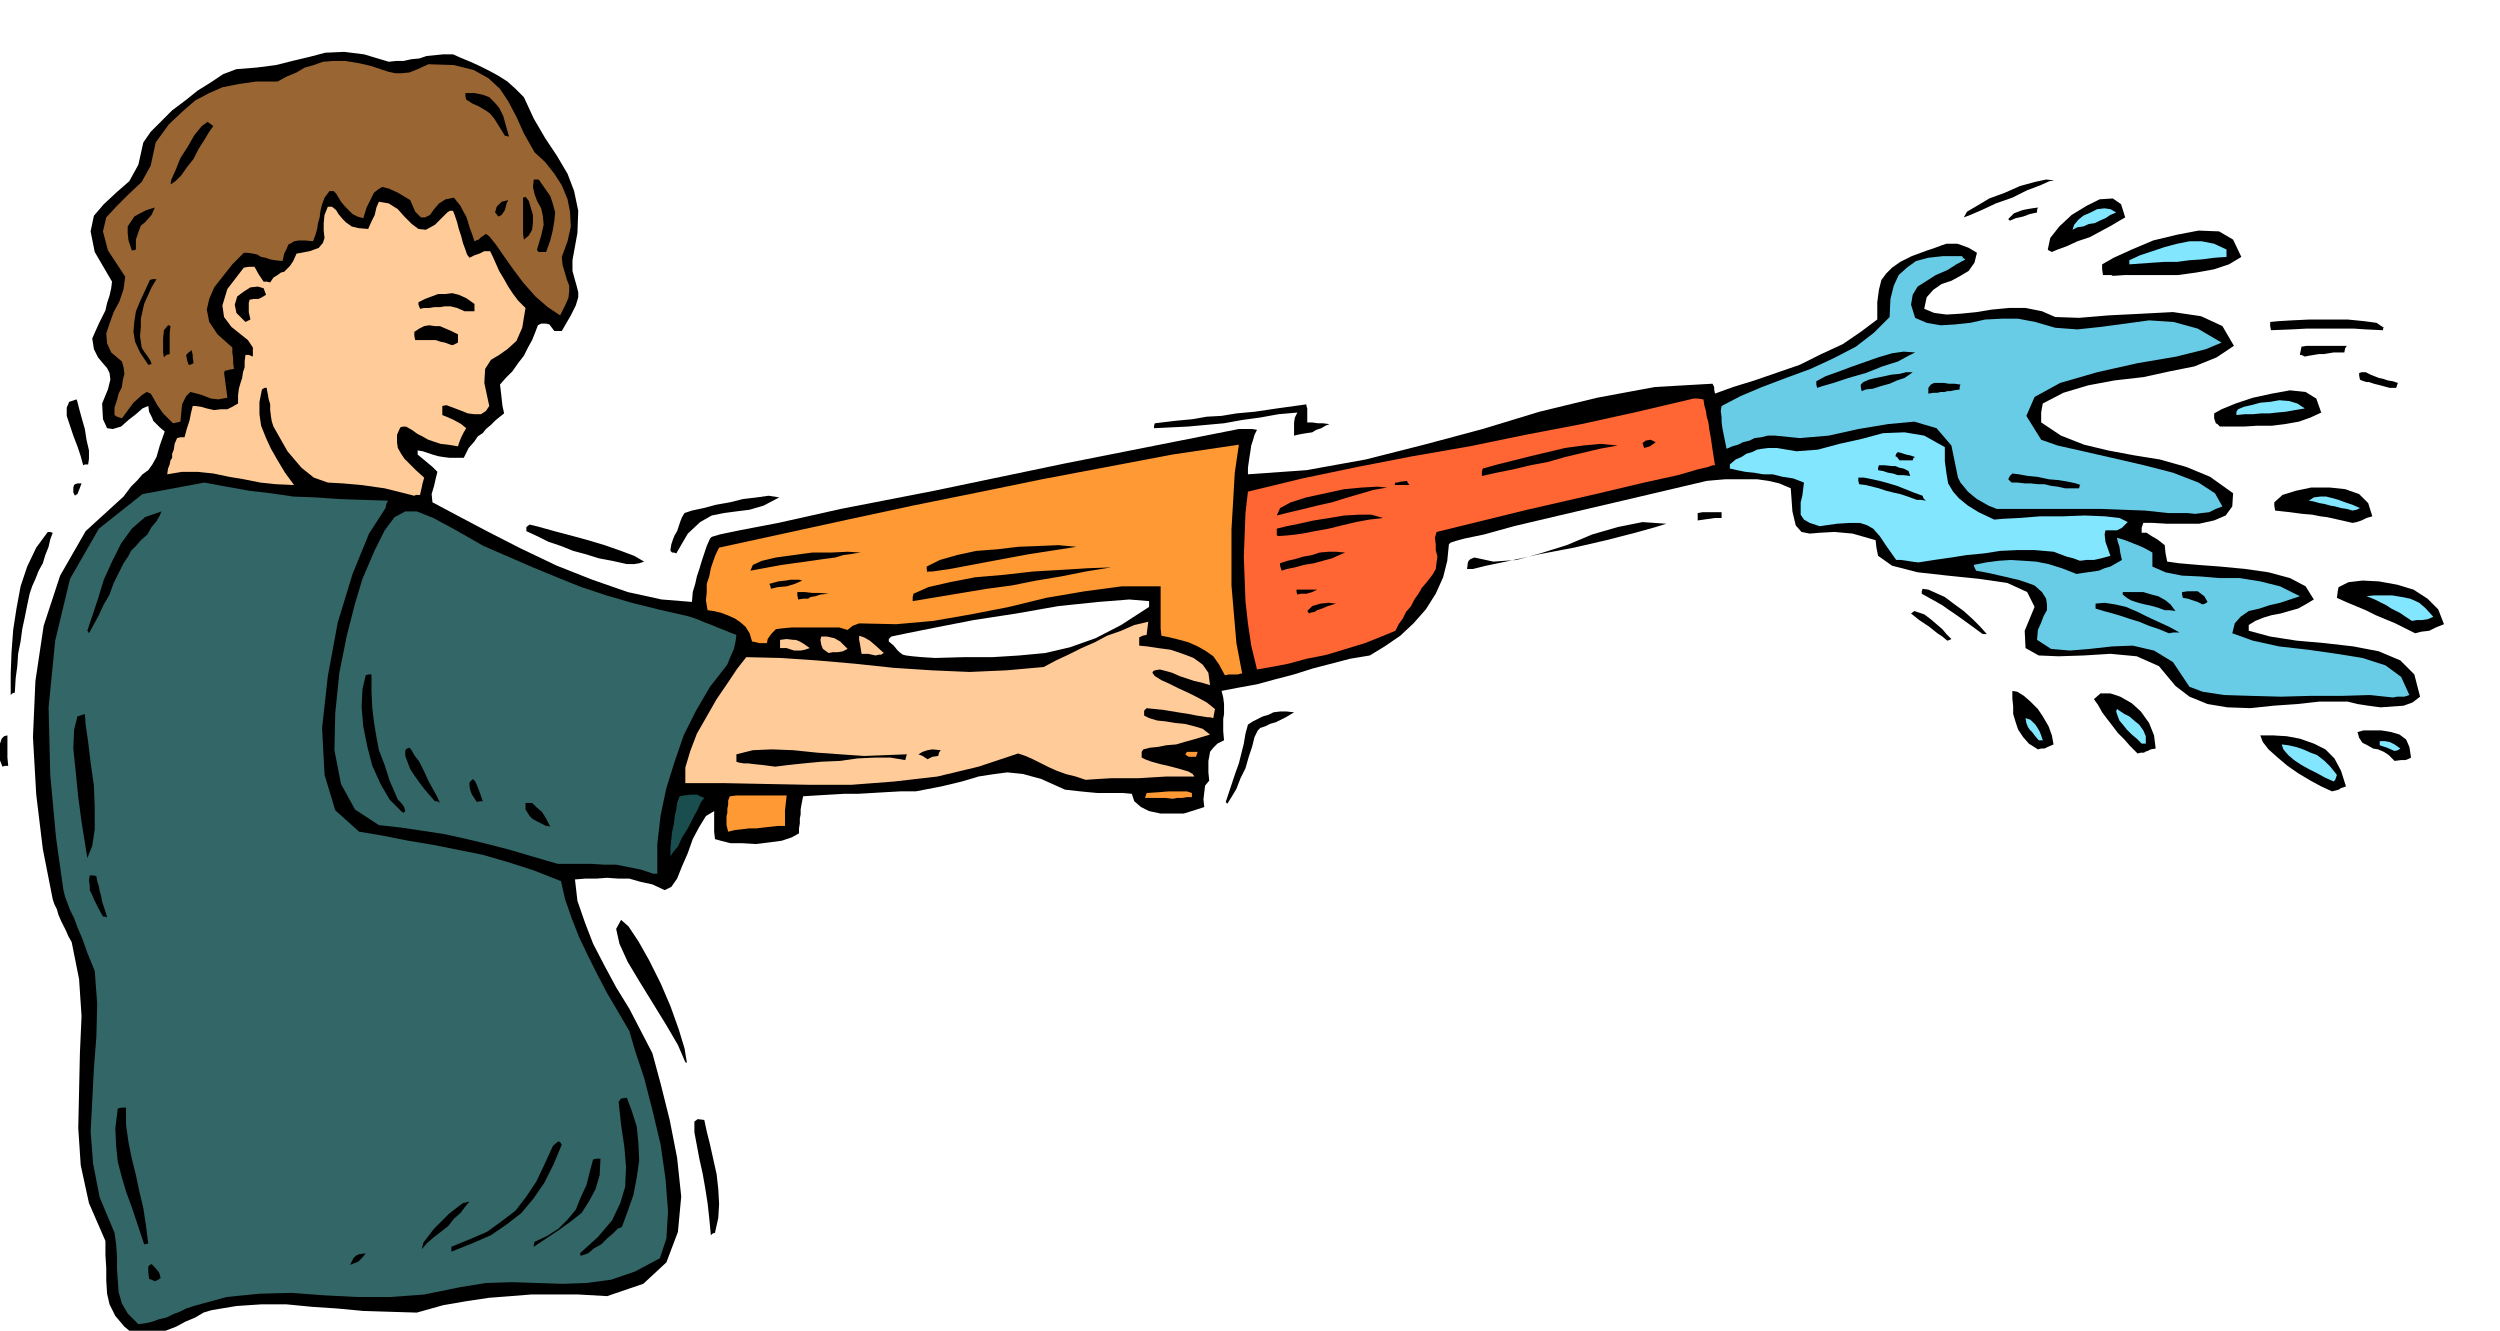 <svg xmlns="http://www.w3.org/2000/svg" fill-rule="evenodd" height="261.069" preserveAspectRatio="none" stroke-linecap="round" viewBox="0 0 3035 1616" width="490.455"><style>.brush1{fill:#000}.pen1{stroke:none}.brush2{fill:#366}.brush4{fill:#f93}.brush5{fill:#fc9}.brush6{fill:#82e6ff}.brush7{fill:#69cce6}</style><path class="pen1 brush1" d="m168 1625-17-14-11-13-7-14-3-13-1-16v-15l-1-16v-17l-20-46-10-46-3-45 1-45 1-46 2-45-3-45-9-45-4-7-3-7-3-6-3-6-3-7-2-7-3-6-2-6-12-61-8-66-4-70 3-68 10-67 20-61 31-54 46-42 9-12 8-8 6-7 7-5 5-7 5-9 4-14 6-17-6-5-4-4-4-4-1-3-4-8-1-7-7 3-8 7-9 7-9 8-10 3-7-1-5-11-1-19 7-17 3-12-1-8-3-6-6-7-5-6-5-10-2-13 4-9 4-9 4-8 4-8 2-9 3-9 2-9 1-8-21-36-5-25 4-19 12-14 15-14 16-14 11-20 6-27 9-13 13-13 13-13 16-12 15-12 16-10 15-10 16-6 25-2 23-3 20-5 21-5 19-5 23-1 24 3 30 9 9-1h9l9-2 10-1 9-3 10-1 10-1h12l9 4 12 5 11 5 12 6 11 6 11 7 10 9 10 10 12 26 14 24 14 21 13 22 8 21 5 24-1 27-6 33v13l3 11 2 7 2 8v6l-3 10-6 12-11 19h-9l-6-8-4-1h-6l-4 2-3 8-4 10-5 9-5 10-7 9-7 10-8 8-7 8 1 8 1 9 1 9 2 9-10 8-6 6-6 5-4 5-6 4-4 6-7 8-6 12h-17l-8-1-6-1-7-2-6-2-6-2-6-1v5l6 5 6 5 6 5 6 6-2 8-2 9-3 10 1 10 30 16 36 19 41 21 44 21 43 17 43 15 41 9 37 3 1-12 3-10 2-9 3-9 3-10 3-9 3-9 4-9 2-2 10-3 24-5 47-9 76-17 113-22 158-33 212-42h16l6 1-3 6-2 7-2 6-1 7-1 6-1 7-1 7v8l71-5 72-13 71-18 71-19 69-21 70-17 70-13 70-4 1 2 1 2v3l1 5 22-8 26-8 26-9 29-10 26-13 26-12 22-15 20-15v-21l2-15 3-12 6-8 7-7 10-7 14-7 19-7 9-3 8-3 6-2h13l6 2 8 3 10 6-3 12-7 10-10 6-11 6-12 4-10 7-8 9-3 14 12 5 15 2 17-1 20-2 18-3 21-2h20l20 4 16 7 29 1 36-3 40-2 38-2 34 5 26 12 14 24-21 14-27 11-30 6-32 7-35 4-32 6-30 9-25 13-1 5-1 6v12l24 16 28 11 29 7 32 6 31 5 32 9 29 12 28 20-1 16-8 11-14 6-18 4h-40l-17-1h-11l-2 6v6h6l6 4 7 4 9 7 1 10 2 10 14 2 23 2 27 2 31 3 28 4 26 7 19 10 10 16-10 6-9 5-11 3-10 3-11 2-10 3-10 4-8 5v7l26 7 32 5 34 3 35 4 31 6 26 11 17 17 7 27-9 7-11 4-14 1-14 1-15-2-13-2-12-3h-34l-27 3-29 2-28 3-28-1-24-4-22-9-17-13-20-24-27-12-32-3-32 2-31 1-24-1-16-9-1-21 12-29-9-18-24-11-34-5-39-4-36-4-31-8-17-12-2-10-1-9-28-8-22-2-18 1-12 1-10-2-7-8-4-17-2-28-14-6-13-3-14-2h-38l-12 1-11 1-102 24-77 18-55 13-36 10-24 5-11 3-6 2-2 2-2 20-5 20-9 20-12 19-15 17-16 15-19 13-18 11-24 4-23 6-23 6-22 7-23 6-22 6-22 4-21 4 2 8 1 8v12l-1 6v15l1 11-8 4-5 5-4 5-1 6-1 5v14l1 10-5 6-1 8-1 9 1 9-12 4-13 4h-28l-14-3-10-5-8-7-3-9-11-1h-31l-11-1-10-1-9-1-9-1-29-13-22-6-19-2-16 2-19 3-20 6-25 6-31 6h-18l-18 1-17 1-17 1h-17l-17 1-17 1-16 1-1 5-1 5-1 6v6l-1 5v6l-1 6v6l-9 5-12 4-15 2-16 2-17-1h-14l-12-3-7-2-1-9v-25l-10 6-8 13-8 15-6 17-7 16-6 15-7 10-8 4-15-7-14-3-14-4h-13l-14-1-13 1h-14l-12 1 3 26 9 26 10 26 14 27 14 26 16 26 14 27 14 27 10 37 11 44 9 46 5 47-4 43-14 37-28 26-44 15-35-2h-57l-25 2-26 2-27 4-29 5-32 9-33-1-32-1-32-3-30-2-31-3h-31l-30 2-30 5-10 3-10 6-12 5-11 6-13 5-12 5-12 2-9 2zm967-826 36-1h34l32-2 32-3 30-7 31-11 31-16 34-22v-7l-24-2-38 3-48 5-51 9-52 8-46 9-35 7-19 4-3 3v3l6 5 4 5 3 3 4 3 4 1 8 1 11 1 16 1z"/><path class="pen1 brush2" d="m168 1608-13-13-7-12-4-14-1-14-1-15v-14l-1-15-2-14-18-43-8-41-3-39 2-38 2-39 3-38 1-40-3-40-9-22-6-17-6-14-4-11-5-10-3-8-3-8-2-8-9-64-7-76-2-82 8-81 18-75 35-61 53-42 75-14 27 5 28 5 26 3 27 4 27 1 28 2 29 1 31 1-2 4-1 5-20 31-20 49-18 59-12 65-7 63 3 57 13 43 29 26 30 5 30 6 30 5 30 6 30 6 31 9 31 10 33 13 5 22 8 23 9 23 11 23 11 22 12 23 13 22 14 24 7 24 11 33 10 39 10 42 6 42 3 39-2 33-8 24-30 16-29 10-30 4-29 1-31-1-30-1-32 1-31 5-44 9-41 3h-41l-39-2-40-3-39 1-40 4-40 11-9 3-8 4-8 3-8 4-9 2-8 3-9 2-8 1z"/><path class="pen1 brush1" d="m188 1556-4-2-3-1-1-8v-7l2-2 2-1 3 3 6 7 1 3 1 4-3 2-4 2zm237-20 4-8 3-3 4-2 8-1-4 5-5 5-5 2-5 2zm280-11-1-3 22-20 17-20 10-21 6-20 1-24-2-24-4-27-3-28 3-4 7-1 6 16 6 19 2 20 1 21-3 21-4 21-7 20-7 19-5 2-6 6-7 6-7 7-9 5-7 6-6 2-3 1zm-157-5v-6l22-9 21-9 18-13 17-13 13-17 12-18 10-21 10-22 3-3 4-3 2 1 2 3-10 24-11 22-13 19-15 18-18 14-19 13-23 10-25 10zm-36-3 2-8 6-8 7-9 9-9 9-9 9-7 8-6 8-2-5 6-6 8-8 7-7 9-9 7-9 7-8 7-6 7zm136-3v-3l1-3 15-7 14-9 11-11 10-12 6-15 7-15 4-16 4-15 4-1h5l-1 20-5 17-8 15-9 14-14 11-14 10-15 10-15 10zm-473-3-8-24-7-21-7-19-5-17-5-19-2-19-1-22 3-24 5-1h5v21l3 21 4 20 5 20 4 19 5 21 3 20 3 23-4 1h-1zm688-11-2-21-2-18-3-19-3-17-4-18-3-16-3-16v-13l4-3 8 1 3 14 4 16 4 18 4 18 2 18 1 18-1 17-4 18-3 1-2 2zm-31-210-9-21-14-24-16-26-16-26-15-25-10-22-4-18 6-11 9 8 12 18 13 23 14 28 12 28 10 28 7 23 3 18-1-1h-1zm-707-177-5-9-3-6-3-6-2-5-3-6v-5l-1-7 1-6h4l4 1 1 6 2 6 1 6 2 7 1 6 2 6 2 6 2 7-3-1h-2z"/><path class="pen1 brush2" d="m793 1061-15-5-15-3-15-3h-15l-15-1h-41l-31-9-27-8-27-7-25-6-27-6-26-4-27-4-27-3-29-19-17-31-8-41 1-45 5-49 9-45 10-39 9-30 15-35 12-24 12-16 13-7h14l20 8 26 14 35 20 30 13 30 13 29 12 30 12 30 10 31 9 32 8 35 8 7 2 8 3 7 3 8 3 7 3 8 3 7 3 8 3-1 8-2 9-4 9-4 10-21 27-17 29-15 30-11 32-10 32-7 33-4 35v36h-5z"/><path class="pen1 brush1" d="m106 1042-3-19-4-25-4-30-3-30-3-29 1-23 4-16 9-3 1 13 3 21 3 25 4 28 1 27v26l-3 20-6 15z"/><path class="pen1" style="fill:#1a4d4d" d="M814 1040v-11l1-10 1-9 2-9 1-9 2-9 1-8 3-8 5-1 8-1h8l9 4-4 5-4 9-6 11-6 12-7 11-5 11-6 7-3 5z"/><path class="pen1 brush4" d="m884 1010-2-8v-11l1-4v-5l1-5v-5l2-5 8-1h61l-1 9-1 9v19h-9l-9 1-9 1-8 1h-9l-8 1-9 1-8 2z"/><path class="pen1 brush1" d="m663 1003-6-3-6-3-5-3-3-3-5-8v-8h8l5 5 7 6 5 8 5 10-3-1h-2zm-175-17-15-15-11-19-10-22-6-23-5-25-2-23 1-22 4-17 3-1h4v21l1 20 2 17 3 18 3 16 7 18 6 19 10 23 4 4 3 4 1 2 1 4-2 2-2-1zm1000-12 4-12 4-12 4-12 4-11 3-12 3-12 2-12 3-11 6-4 6-3 6-3 7-2 6-3 8-1h8l9 1-5 3-5 3-6 3-6 3-7 2-6 3-6 2-3 3-4 8-3 12-4 12-4 14-6 12-5 13-6 10-5 8-1-1-1-1zm-960-1-7-8-6-7-6-8-5-7-6-9-3-8-3-8v-7l2-2 3-1 2 2 4 7 6 8 6 12 5 11 6 11 5 9 3 7-3-2h-3zm51 1-6-9-2-5-1-5v-5l2-2 2-2 3 3 3 7 3 8 3 9h-4l-3 1z"/><path class="pen1 brush4" d="m1424 970-9-1h-25l1-3 1-3 15-1 12-1h22l6 2v5h-6l-6 1h-6l-5 1z"/><path class="pen1 brush1" d="m2831 961-13-6-13-7-15-9-13-9-13-11-10-9-7-9-3-8h15l17 1 16 3 17 6 14 7 11 11 8 15 6 19-6 2-3 2-4 1-4 1z"/><path class="pen1 brush5" d="M832 951v-19l6-20 8-21 12-21 12-21 13-19 12-18 11-14 41 1 45 3 46 4 47 5 46 3 46 2 45-2 45-4 15-8 15-7 16-8 16-7 15-8 17-6 16-7 17-4-1 8-1 8-5 1-4 2v10l10 1 13 2 15 2 15 5 13 5 11 8 7 10 2 15-10-3-9-2-9-3-9-3-9-4-7-2-8-2-6 1-2 1-1 2 3 4 8 5 9 4 12 6 11 5 12 6 11 6 10 8-1 5-1 6-4-1h-3l-6-1-7-1-10-2-13-2-18-3-20-2-3 3v6l6 3 10 3 10 1 12 2 11 1 12 3 10 3 9 7-10 3-10 3-11 3-10 3-12 1-10 2-10 1-8 2-2 3v7l4 2 8 3 11 3 13 3 11 3 10 3 5 3 2 3h-34l-17 1-16 1h-33l-17 1-15 1-12-4-12-3-11-4-9-4-10-5-10-5-9-4-9-3-48 16-50 12-52 6-52 4h-53l-52-1-50-1h-47z"/><path class="pen1 brush6" d="m2833 949-11-5-9-5-10-5-9-5-9-6-7-6-6-7-2-6 8 1 9 2 9 3 9 4 8 3 9 7 7 7 8 10-2 6-2 2z"/><path class="pen1 brush1" d="m3 931-4-10v-9l1-9 2-6 3-3 4-1v27l1 10H6l-3 1zm938 0-15-2-10-1-8-1h-5l-6-1-3-1v-9l20-5 23-1 26 1 29 3 28 2 29 2 26-1 26-1-1 3-1 4-18-3h-19l-21 1-21 3-23 1-21 2-19 2-16 2zm1966-7-7-7-6-4-7-3-6-1-7-4-6-3-4-6-2-7 7-2h22l12 2 10 3 8 6 4 9 2 13-4 2-3 1h-5l-8 1zm-1781-2-6-4-5-2 5-3 6-2 6-1 10 1-2 3-1 4-7 1-6 3z"/><path class="pen1 brush4" d="m1443 919-3-2-1-1 2-3h13l-1 3-1 3h-9z"/><path class="pen1 brush1" d="m2595 915-9-9-7-8-8-8-6-8-7-9-6-8-5-9-5-7 8-7h12l12 4 14 8 11 10 10 14 6 15 2 16-6 1-4 2-3 1-1 1h-4l-4 1z"/><path class="pen1 brush6" d="m2907 912-9-4-9-3v-5h6l6 1 6 3 7 5-3 2-4 1z"/><path class="pen1 brush1" d="m2474 910-11-7-7-8-6-9-3-9-3-10v-9l-1-10v-9l6 1 8 5 8 7 9 9 6 9 7 12 4 11 2 11-7 3-4 2h-4l-4 1z"/><path class="pen1 brush6" d="m2600 903-6-6-6-5-6-6-4-5-5-6-2-5-2-6 1-3 3 2 6 4 6 3 7 6 5 4 5 7 3 7v9h-5zm-125-4-5-6-3-4-3-3-2-3-2-5-1-6 6 2 6 6 2 3 3 5 2 5 2 6h-5z"/><path class="pen1 brush7" d="m2905 847-28-3-33 1h-38l-37 1-37-1-32-1-26-4-16-6-20-30-23-14-26-6-25 1-27 3-24 2-23-2-17-11 1-12 4-9 3-8 4-7v-7l-1-7-5-8-9-8-8-3-6-2-6-2-5-1-8-2-9-2-13-3-16-3-2-4-1-3 15-3 15-2 15-1 16 1 15 1 15 3 16 5 18 7 6-1 7-1 7-1 7-1 7-3 7-2 7-4 7-4-2-9-1-7-2-6-1-5 10 3 10 4 5 2 5 2 6 3 7 4v17l16 7 20 4 22 1 24 2h24l25 4 24 6 24 12-12 4-12 4-13 3-12 4-13 3-10 7-7 8-3 12 25 9 32 7 35 4 35 5 31 5 28 9 19 14 10 22-3 1-3 1h-9l-5 1z"/><path class="pen1 brush1" d="M13 844v-26l1-26 2-27 4-26 5-27 8-24 11-23 14-19h3l3 1-3 8-2 9-4 10-3 10-5 9-4 10-4 9-3 9-3 14-3 15-3 14-2 15-3 15-1 15-2 15-1 17-3 1-2 2z"/><path class="pen1 brush4" d="m1487 820-7-13-7-10-10-7-9-5-11-5-11-3-12-3-10-2-1-9v-51h-47l-45 6-47 8-45 11-46 9-46 8-45 4-45-1-8 3-6 5-10-3h-58l-11 1-8 1-5 5-3 4-2 3-1 5h-9l-4-1-5-1-3-10-5-8-7-6-6-4-9-4-8-3-9-2-7-1-2-12 1-10v-10l3-9 2-10 3-9 3-8 4-8 78-17 78-17 79-17 79-16 78-16 79-15 79-15 81-12-5 34-2 35-2 34v68l3 35 3 35 7 37h-2l-3 1h-11l-5 1z"/><path class="pen1" style="fill:#f63" d="m1526 813-7-29-4-27-3-27-1-27-1-27 1-26 1-27 3-26 66-16 67-14 67-13 69-12 68-14 68-13 68-15 68-16h5l7 1 1 7 2 7 1 7 2 7 1 8 2 11 2 14 3 19h-3l-5 2-13 3-24 7-41 9-59 14-83 19-110 27-2 7 1 8v7l2 8-1 7-1 8-4 7-7 9-6 7-4 7-5 7-4 8-6 7-4 8-5 7-4 8-17 7-20 8-23 7-23 7-25 5-22 6-21 4-17 3z"/><path class="pen1 brush5" d="m1063 796-9-2h-8l-1-6-1-6-1-5v-5l6 2 7 4 7 6 10 9-2 1-1 1h-3l-4 1zm-57-3-7-5-2-5-1-6 1-4h7l9 2 7 4 9 9-6 3-6 1h-6l-5 1zm-42-3-9-3h-8v-10l8-1 8 1h3l5 2 5 3 7 5-6 2-5 1h-8z"/><path class="pen1 brush1" d="m2364 778-6-5-6-4-5-4-5-4-6-4-6-4-5-4-5-4 4-3 6 2 6 2 8 6 7 6 7 6 5 6 6 6-2 1-3 1zm43-8-15-11-11-8-10-7-6-4-7-5-7-4-9-5-9-5v-3l1-3 7 1 9 4 11 5 12 9 11 8 11 10 9 9 8 9h-5zm226-1-12-5-12-4-12-5-10-3-12-4-10-3-11-3-10-3v-6l11-1 13 2 13 3 14 6 12 6 13 6 13 6 13 7h-7l-6 1zm299 0-12-6-12-6-12-5-12-5-12-6-12-5-12-5-11-5 1-8 1-5 12-6 17-2 20 1 22 4 20 6 17 11 13 13 7 18-10 4-8 4-9 1-8 2zm-2826-3 6-18 7-21 7-23 10-22 11-22 13-18 16-14 20-7-2 5-4 7-6 7-5 9-8 7-6 7-6 6-3 6-6 9-6 12-6 12-5 14-7 12-6 13-6 11-6 11-1-2-1-1z"/><path class="pen1 brush6" d="m2928 754-9-6-6-4-6-3-4-2-6-4-6-3-8-4-10-4 9-1h22l12 2 10 2 11 5 8 7 9 10-7 3-7 1h-6l-6 1z"/><path class="pen1 brush1" d="m1589 745-1-2-1-1 6-6 10-3 10-1 9 1-10 3-7 3-6 2-3 2-5 1-2 1zm1039-4-8-3-7-2-9-2-8-2-9-3-5-3-5-4v-3h25l10 3 8 2 9 5 6 5 6 8-7-1h-6zm46-7-6-3-6-2-6-2-6-1-1-4v-3l7-1h12l4 3 4 3 4 7-3 2-3 1zm-1705-6-1-5v-4h9l9 1h10l10 1-10 1-6 2-6 1-3 2h-6l-6 1zm139 2v-5l1-4 18-8 26-6 31-6 35-3 35-4 35-2 32-2 28-1-31 5-30 6-30 5-30 6-30 4-30 5-30 5-30 5zm467-8-1-3v-3h25l-6 3-7 2h-7l-4 1zm-639-7-1-4-1-2 11-3 9-1 6-1h10l4 1-9 4-10 3-11 1-8 2zm190-20-1-4v-3l16-8 21-6 23-5 26-2 25-3 26-1 23-1 22 2-58 9-43 8-32 6-21 4-14 2-7 1h-5l-1 1zm-215-2 3-7 11-5 17-4 22-3 22-3h23l20-1 16 1-7 1-6 1-8 1-10 3-15 2-21 3-29 4-38 7zm645 0-2-6v-3l9-3 9-2 10-3 11-2 9-3 11-1h9l11 1-7 3-9 4-11 3-11 3-12 2-11 3-10 2-6 2zm232-2h-7l1-8 1-2 2-2 5-2 23 5 28-2 29-8 32-10 31-13 31-9 30-6 29 2-13 4-25 7-35 9-39 9-42 8-36 8-29 6-16 4zm-1027-6-18-4-16-3-16-5-15-4-15-6-15-5-14-7-13-6v-5l4-3 12 3 18 5 19 5 22 6 20 6 20 7 16 6 12 7-6 2-6 1h-9z"/><path class="pen1 brush6" d="m2329 683-8-1-6-1-7-1h-6l-12-17-8-12-8-9-7-4-9-3h-12l-16 1-21 3-12-4-7-4-4-6v-15l2-8 1-8 1-8-13-5-13-2-12-3h-11l-12-2-10-1-10-2-9-2v-5l7-6 7-3 6-4 7-2 6-3 6-1 8-1h10l24 4 26-2 26-7 27-6 26-7 26-1 24 4 25 14v17l2 15 2 12 6 10 7 8 11 9 13 8 19 9 11-1 20-1 25-2h28l26-1 24 1 18 2 10 5-7 7-6 3h-14l-1 5 1 9 6 17-11 3-9 2h-9l-8 1-8-3-8-2-8-3-8-3-23-2h-21l-21 1-19 3-21 2-19 3-21 3-19 3z"/><path class="pen1 brush1" d="m816 671-2-2v-2l1-6 2-6 2-5 3-5 2-6 2-6 2-5 3-5 9-3 14-3 15-4 17-3 16-4 17-2 14-2 13 2-19 10-17 5-16 2-15 2-15 3-14 8-15 14-14 24-3-1h-2zm736-20-2-1v-8l12-3 15-3 18-4 19-3 18-3 18-1h15l14 4-17 2-16 3-17 4-16 4-17 3-15 3-16 2-13 1zm1304-16-13-3-9-2-9-2-8-1-10-2-12-1-15-2-18-2-1-6v-4l10-9 16-5 19-4h22l19 2 17 6 11 11 5 16-7 2-6 3-6 2-5 1zm-795-3v-9l6-1h23v7h-8l-7 1-7 1-7 1zm-511-6 4-9 13-7 19-6 23-5 23-5 22-2 18-1 12 1-17 3-17 5-17 5-16 5-18 4-16 4-17 4-16 4z"/><path class="pen1 brush7" d="m2632 623-28-3-27-1-26-1h-127l-10-4-7-4-7-4-5-4-6-5-4-5-5-6-3-6-8-39-18-21-27-8-32 3-36 6-36 8-35 3-30-3h-9l-8 2-8 1-6 3-8 2-6 3-7 2-7 3-3-15-2-10-1-8v-5l-1-8 1-6 23-12 26-11 29-11 30-11 28-13 27-14 22-17 19-19 1-22 4-16 6-13 10-9 11-8 15-4 18-2h23l1 2 3 2-11 6-11 7-14 6-11 7-11 7-6 10-2 12 5 16 14 6 17 3 17-1 19-2 18-4 20-1h20l21 4 24 7 27 2 28-3 30-4 29-4 30 2 29 8 29 17-19 8-36 9-47 8-49 11-45 13-31 17-10 23 18 29 20 7 31 7 35 8 39 9 35 9 31 12 20 13 9 16-8 3-8 4-9 1-8 1-10-1h-23z"/><path class="pen1 brush6" d="m2856 620-7-2-7-1-7-2-6-1-7-2-6-1-7-2-6-1 6-4 8-1h7l8 2 7 2 8 3 9 3 9 4-4 2-5 1z"/><path class="pen1 brush1" d="m2327 607-11-4-9-3-9-2-8-2-9-3-8-2-8-2-8-1-1-4v-4h7l10 2 9 2 11 3 10 3 10 4 10 4 11 4 1 3 3 3-6-1h-5zM91 602l-2-4v-6l1-3 1-1 3-1h5l-3 8-2 5-2 1-1 1z"/><path class="pen1 brush5" d="m503 602-36-9-28-4-23-2-18-1-17-6-15-12-17-20-17-30-2-6-1-6-1-8v-7l-2-7-1-6-1-5v-2h-3l-3 2-3 15v15l2 14 6 15 6 13 8 14 9 15 11 15-22-1-19-2-20-4-18-3-19-4-19-2h-19l-18 3 1-7 2-5 1-5 2-3v-5l2-5 1-7 3-7 4-1h5l3-11 3-9 2-10 2-8h3l7 1 7 2 9 2 8-1h8l6-3 7-4v-10l1-8 2-7 2-6 1-7 2-6v-7l1-8h4l5 2v-11l-6-9-10-8-10-8-9-12-2-14 6-20 20-26 6-1h7l5 9 6 9h4l4 1 4-6 5-3 4-3 4-1 3-3 4-4 4-6 4-9 16-3 11-4 5-6 2-6-1-9v-9l1-10 4-10h5l5 4 3 5 5 6 4 4 7 5 8 2 12 1 4-9 4-8 2-9 3-7 12 2 11 7 8 9 9 9 8 6 9 1 11-6 15-15 3-2h4l2 5 3 9 2 8 3 9 2 8 3 8 2 6 3 4 6-3 6-2 6-3h7l3 6 4 9 4 9 6 10 5 9 6 9 6 8 9 9-4 24-7 16-11 10-10 7-10 6-7 11-1 17 6 28-4 6-6 4h-8l-8-1-10-4-8-3-8-3-5 1v11l5 2 9 4 9 5 6 5-3 5-3 6-2 5-2 6-12-2-9-1-9-3-6-2-7-4-6-3-7-5-7-4h-4l-3 1-4 9v9l1 7 4 7 4 6 7 7 7 7 10 9-2 7-1 5-1 4-1 5h-5l-2 1z"/><path class="pen1 brush1" d="m2507 593-9-2-8-1-8-2h-8l-9-1h-7l-9-1h-7l-3-3-1-1 2-4 3-3 8 1 11 2 11 1 14 3 12 1 12 2 9 2 6 2h-1l-1 4h-17zm-814-4 1-3h2l4-1 8-1 1 2 2 3h-18zm106-11v-5l1-4 18-5 20-5 20-5 21-5 21-5 22-3 21-2 21 2-22 4-21 5-21 5-21 6-21 4-21 5-20 4-18 4zm505-1-6-2-6-1-6-2-6-1v-3l1-3h7l9 1h4l5 2 5 1 6 3 1 3 1 3-8-1h-7zM101 565l-3-11-4-12-5-13-4-12-4-12v-10l3-7 9-3 1 3 2 8 3 11 4 14 2 13 3 13v10l-1 7h-4l-2 1zm2205-6-3-4-2-1 1-3 2-2 4 1 6 2 5 1 6 2-2 1-1 3h-16zm-310-15-2-6 4-3 6-1 6 3-7 5-7 2zm-425-15v-16l1-6 3-6-23 2-22 4-22 3-22 4-22 2-22 2-21 1-20 1v-3l1-3 25-3 21-2 17-3 18-1 18-3 22-2 27-4 36-5v2l1 3v17h6l7 1h6l8 1-5 2-5 3-6 2-5 3-7 1-6 1-5 1-4 1zm1124-11-3-3-2-1-2-6v-6l9-5 17-7 21-7 23-5 22-4 19 2 13 8 6 17-13 6-14 5-17 3-16 2h-18l-16 1h-29z"/><path class="pen1" style="fill:#963" d="m210 514-12-12-7-10-5-9-3-5-5-2-6 4-10 9-14 19-6-2-3-2v-9l3-9 2-8 4-8 1-8 2-8-1-8-2-7-13-11-5-11-1-12 4-12 5-14 7-13 5-15 2-15-21-32-6-23 4-17 13-14 14-14 16-15 11-20 6-28 16-22 17-16 15-13 17-9 16-7 20-4 21-3h26l11-6 12-5 10-6 11-3 11-4 13-1h14l18 3 13 3 12 4 9 3 9 2h7l10-1 10-4 13-6 31 1 24 6 18 10 14 13 10 15 10 19 9 20 13 23 13 12 11 14 9 14 7 17 3 15 1 18-4 18-7 19 1 10 3 10 2 7 3 8v7l-1 8-4 9-6 12-15-10-15-13-15-17-12-16-12-17-9-13-8-10-4-3-6 4-3 3-3 1-2 1-3-9-3-8-2-7-2-6-4-7-3-6-4-5-4-5-10 2-8 5-6 7-5 7-6 3h-5l-7-7-6-14-15-9-11-5-8-2-5 3-5 4-4 8-5 10-4 13-7-2-6-3-5-5-4-4-5-6-3-5-3-5-3-3h-5l-6 8-3 8-2 8-1 8-2 7-1 7-2 7-3 8-10-1h-7l-6 1-3 2-4 2-2 5-3 6-2 9-9-1-6-1-6-2-5-1-5-3-5-1-6-1h-5l-14 14-11 14-11 14-6 14-3 13 3 15 10 15 18 16v6l1 7v6l1 7-6 1-3 1h-2l-1 3 1 7 1 8 1 7 1 8-11 2-9-1-10-4-7-2-8-2-5 5-5 10-2 21-4 1-5 1z"/><path class="pen1 brush6" d="M2715 504v-4l2-3 7-3 9-2 11-3 12-1 11-2 12 1 10 3 9 6-12 2-11 2-11 1-9 1h-10l-10 1h-10l-10 1z"/><path class="pen1 brush1" d="M2341 478v-7l3-4 4-2h12l6 1h7l7 1-1 3v3l-7 1-4 1h-4l-3 1h-5l-4 1h-5l-6 1zm-81-3-1-5v-3l3-3 7-3 8-2 10-2 9-2 10-1 8-2h8l-4 3-6 4-9 3-9 4-11 3-9 3-9 1-5 2zm-54-4-1-4v-4l11-6 14-5 16-6 17-6 17-6 17-5 14-2 14 1-8 4-13 7-19 6-20 8-21 6-18 6-14 4-6 2zm695 0-11-3-8-2-6-2h-3l-6-2-2-1-1-5v-3l3-1h5l6 3 10 4 5 1 6 2 6 1 6 2-1 3-1 3h-8zM180 443l-10-15-6-13-2-12 1-12 2-13 5-12 6-13 6-13 3-1h5l-6 10-5 11-4 9-2 9-2 9v10l-1 11 2 14 3 5 3 4 2 3 2 3 1 2 1 3-3 1h-1zm49 0-2-6-1-6 3-3 4-3v2l1 4v3l1 7-4 2h-2zm-30-9-1-6v-17l1-10 5-6h1l2 1-1 8v26l-4 1-3 3zm2599-1-4-2h-2l1-5 1-5 6-1h49l-2 3-1 5h-13l-6 1-6 1h-6l-6 1-6 1-5 1zM548 419l-8-3-5-1-6-2h-25l-1-5v-5l6-4 6-3 6-1 7 1h6l7 3 7 3 8 4v10l-6 3h-2zm2209-18-1-5v-5l10-1 17-1 21-1h46l20 2 15 2 9 6-1 1v2l-21-1-15-1h-56l-19 1-25 1zM298 391l-11-11-2-10 3-10 8-6 8-5 9-1 7 2 3 8-5 3-4 2h-6l-5 1-1 4v11l2 9-4 2-2 1zm266-13-9-4-8-2h-7l-6 1h-7l-6 1h-6l-5 1-2-5v-3l8-4 8-3 8-3h9l8-1 8 2 9 4 10 7v9h-12zm2001-43-2-1h-10l-1-7v-6l14-8 22-10 26-11 29-7 26-5 25 1 17 10 10 21-15 9-18 6-22 4-22 3h-64l-15 1z"/><path class="pen1 brush6" d="M2585 321v-5l13-6 15-5 15-5 15-4 15-3h15l15 3 15 7v9l-15 1-15 2-15 1-15 2h-15l-15 1-14 1-14 1z"/><path class="pen1 brush1" d="m654 306-2-2v-1l5-17 3-13-1-11-2-9-5-9-3-8-2-9 1-9h6l7 10 7 10 3 9 3 11-1 10-2 12-3 12-5 14h-9zm1837 0-4-2-1-1 3-14 11-14 15-14 18-11 16-8 16-1 10 7 5 16-7 4-10 6-13 7-13 7-15 5-13 6-11 4-7 3zm-2331-2-4-12-1-9v-8l4-6 4-6 7-4 8-4 10-3-4 9-8 9-5 4-3 8-3 9v12l-3 1h-2zm476-13-1-7v-44l3-1 4 5 2 7 3 10v9l-1 9-4 7-6 5z"/><path class="pen1 brush6" d="m2516 279 2-6 5-6 6-5 9-4 8-4 9-1 7 1 7 4-7 3-6 4-7 3-6 3-7 1-7 3-7 1-6 3z"/><path class="pen1 brush1" d="m2440 268-2-2 7-7 8-3 3-1 5-1 6-1 7-1-1 3v3l-9 2-8 3-9 2-7 3zm-1835-5-3-4-1-1 2-7 3-3 3-3 8-2-2 4-2 8-4 6-4 2zm1779 1 4-7 12-7 15-9 19-7 18-8 18-5 14-3 10 1-6 1-11 5-16 6-18 9-20 7-17 8-14 6-8 3zM207 224l1-6 5-11 6-15 9-14 8-14 9-11 7-5 7 5-5 7-6 10-7 11-6 12-8 10-7 10-7 7-6 4zm406-59-8-13-5-8-5-6-4-3-5-3-5-3-7-3-8-5-1-4v-4h11l10 2 8 3 7 7 5 6 5 10 3 11 4 14-3-1h-2z"/></svg>

